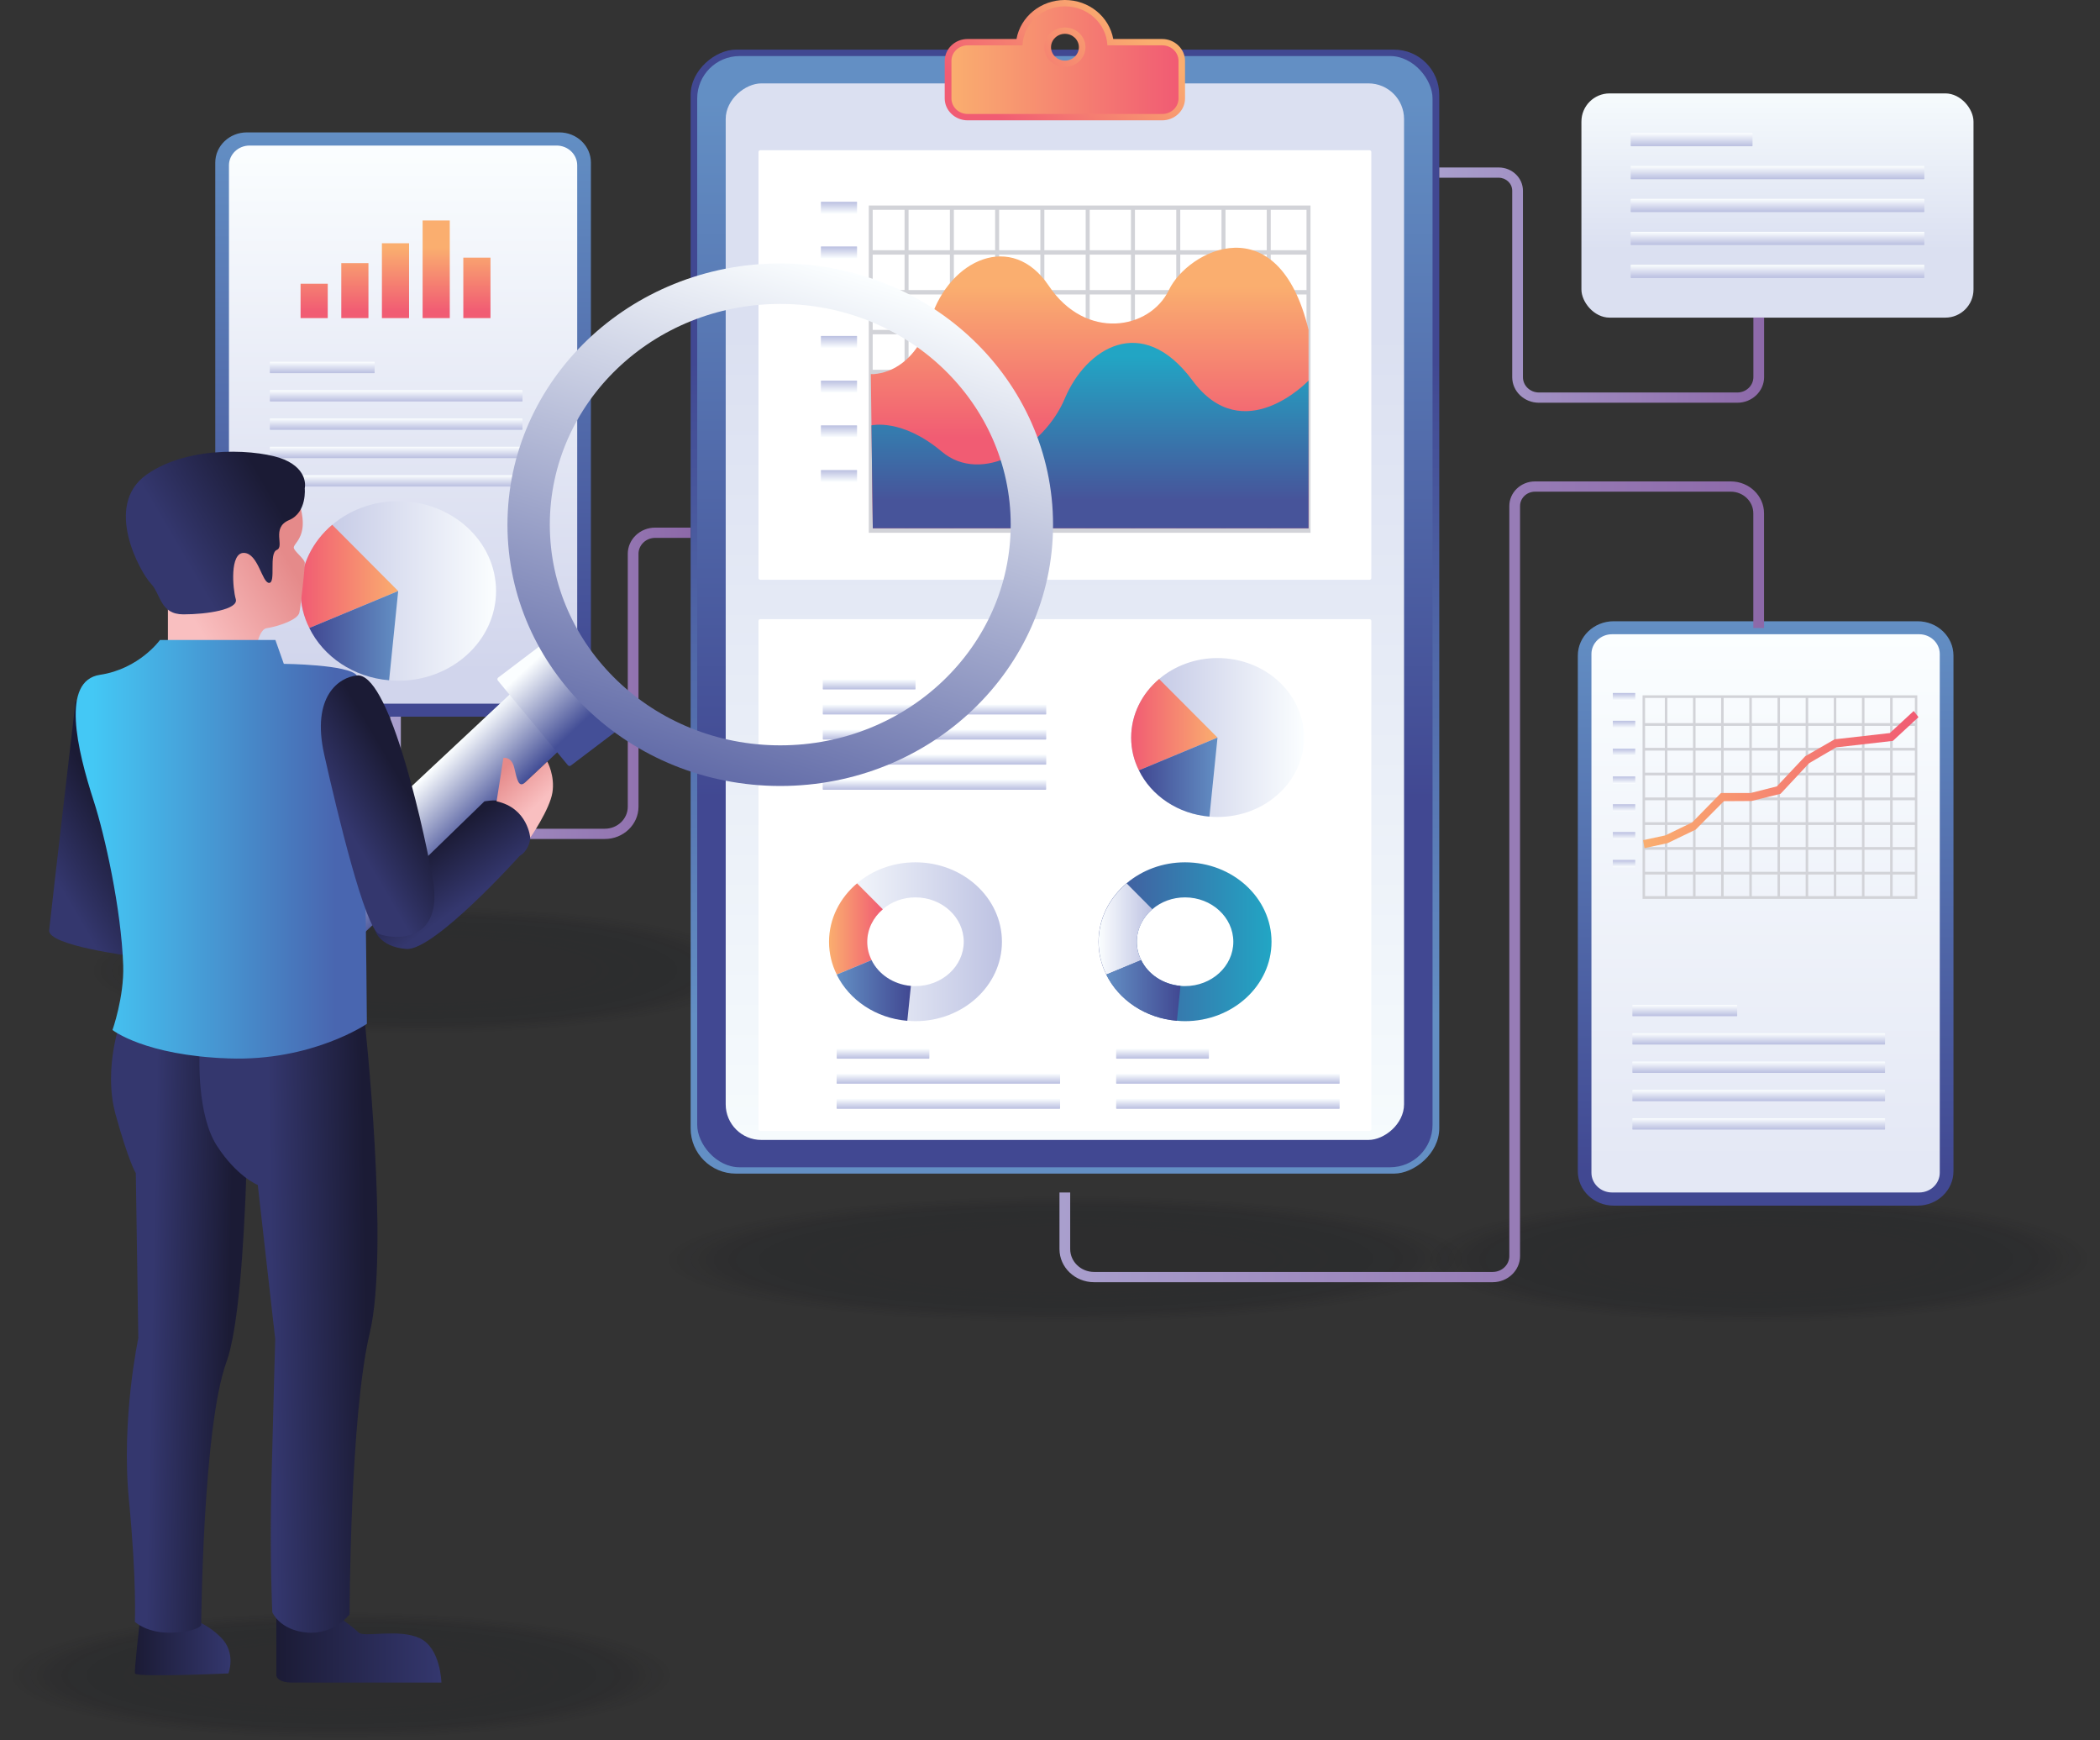 <?xml version="1.0" encoding="UTF-8"?>
<svg xmlns="http://www.w3.org/2000/svg" xmlns:xlink="http://www.w3.org/1999/xlink" id="Layer_2" viewBox="0 0 268.28 222.29">
  <rect x="0" y="0" width="268.28" height="222.29" fill="#333333" stroke="none"/>
  <defs>
    <style>.cls-1{opacity:.04;}.cls-1,.cls-2,.cls-3,.cls-4,.cls-5,.cls-6,.cls-7,.cls-8,.cls-9,.cls-10,.cls-11,.cls-12,.cls-13,.cls-14,.cls-15,.cls-16,.cls-17,.cls-18,.cls-19,.cls-20,.cls-21,.cls-22,.cls-23,.cls-24,.cls-25,.cls-26,.cls-27,.cls-28{fill:#0b0d14;}.cls-2{opacity:.07;}.cls-3{opacity:.11;}.cls-29{fill:url(#linear-gradient);}.cls-30{fill:#fff;}.cls-31{fill:#d2d3d8;}.cls-5{opacity:.15;}.cls-6{opacity:.22;}.cls-7{opacity:.19;}.cls-32{fill:url(#linear-gradient-8);}.cls-33{fill:url(#linear-gradient-9);}.cls-34{fill:url(#linear-gradient-3);}.cls-35{fill:url(#linear-gradient-4);}.cls-36{fill:url(#linear-gradient-2);}.cls-37{fill:url(#linear-gradient-6);}.cls-38{fill:url(#linear-gradient-7);}.cls-39{fill:url(#linear-gradient-5);}.cls-40{opacity:.15;}.cls-8{opacity:0;}.cls-41{fill:url(#linear-gradient-59);}.cls-42{fill:url(#linear-gradient-57);}.cls-43{fill:url(#linear-gradient-58);}.cls-44{fill:url(#linear-gradient-55);}.cls-45{fill:url(#linear-gradient-56);}.cls-46{fill:url(#linear-gradient-53);}.cls-47{fill:url(#linear-gradient-54);}.cls-48{fill:url(#linear-gradient-51);}.cls-49{fill:url(#linear-gradient-52);}.cls-50{fill:url(#linear-gradient-50);}.cls-51{fill:url(#linear-gradient-77);}.cls-52{fill:url(#linear-gradient-78);}.cls-53{fill:url(#linear-gradient-79);}.cls-54{fill:url(#linear-gradient-74);}.cls-55{fill:url(#linear-gradient-75);}.cls-56{fill:url(#linear-gradient-76);}.cls-57{fill:url(#linear-gradient-70);}.cls-58{fill:url(#linear-gradient-71);}.cls-59{fill:url(#linear-gradient-72);}.cls-60{fill:url(#linear-gradient-73);}.cls-61{fill:url(#linear-gradient-68);}.cls-62{fill:url(#linear-gradient-67);}.cls-63{fill:url(#linear-gradient-69);}.cls-64{fill:url(#linear-gradient-64);}.cls-65{fill:url(#linear-gradient-63);}.cls-66{fill:url(#linear-gradient-66);}.cls-67{fill:url(#linear-gradient-65);}.cls-68{fill:url(#linear-gradient-60);}.cls-69{fill:url(#linear-gradient-62);}.cls-70{fill:url(#linear-gradient-61);}.cls-71{fill:url(#linear-gradient-81);}.cls-72{fill:url(#linear-gradient-80);}.cls-73{fill:url(#linear-gradient-87);}.cls-74{fill:url(#linear-gradient-86);}.cls-75{fill:url(#linear-gradient-85);}.cls-76{fill:url(#linear-gradient-84);}.cls-77{fill:url(#linear-gradient-83);}.cls-78{fill:url(#linear-gradient-82);}.cls-79{fill:url(#linear-gradient-41);}.cls-80{fill:url(#linear-gradient-40);}.cls-81{fill:url(#linear-gradient-43);}.cls-82{fill:url(#linear-gradient-42);}.cls-83{fill:url(#linear-gradient-45);}.cls-84{fill:url(#linear-gradient-46);}.cls-85{fill:url(#linear-gradient-44);}.cls-86{fill:url(#linear-gradient-49);}.cls-87{fill:url(#linear-gradient-47);}.cls-88{fill:url(#linear-gradient-48);}.cls-89{fill:url(#linear-gradient-14);}.cls-90{fill:url(#linear-gradient-18);}.cls-91{fill:url(#linear-gradient-22);}.cls-92{fill:url(#linear-gradient-20);}.cls-93{fill:url(#linear-gradient-21);}.cls-94{fill:url(#linear-gradient-23);}.cls-95{fill:url(#linear-gradient-15);}.cls-96{fill:url(#linear-gradient-19);}.cls-97{fill:url(#linear-gradient-16);}.cls-98{fill:url(#linear-gradient-17);}.cls-99{fill:url(#linear-gradient-13);}.cls-100{fill:url(#linear-gradient-12);}.cls-101{fill:url(#linear-gradient-10);}.cls-102{fill:url(#linear-gradient-11);}.cls-103{fill:url(#linear-gradient-27);}.cls-104{fill:url(#linear-gradient-24);}.cls-105{fill:url(#linear-gradient-26);}.cls-106{fill:url(#linear-gradient-38);}.cls-107{fill:url(#linear-gradient-35);}.cls-108{fill:url(#linear-gradient-37);}.cls-109{fill:url(#linear-gradient-34);}.cls-110{fill:url(#linear-gradient-39);}.cls-111{fill:url(#linear-gradient-36);}.cls-112{fill:url(#linear-gradient-25);}.cls-113{fill:url(#linear-gradient-28);}.cls-114{fill:url(#linear-gradient-29);}.cls-115{fill:url(#linear-gradient-33);}.cls-116{fill:url(#linear-gradient-30);}.cls-117{fill:url(#linear-gradient-32);}.cls-118{fill:url(#linear-gradient-31);}.cls-9{opacity:.59;}.cls-10{opacity:.52;}.cls-11{opacity:.56;}.cls-12{opacity:.48;}.cls-13{opacity:.89;}.cls-14{opacity:.93;}.cls-15{opacity:.85;}.cls-16{opacity:.74;}.cls-17{opacity:.78;}.cls-18{opacity:.81;}.cls-19{opacity:.7;}.cls-20{opacity:.33;}.cls-21{opacity:.3;}.cls-22{opacity:.26;}.cls-23{opacity:.44;}.cls-24{opacity:.41;}.cls-25{opacity:.37;}.cls-26{opacity:.63;}.cls-27{opacity:.67;}.cls-28{opacity:.96;}</style>
    <linearGradient id="linear-gradient" x1="136.04" y1="130.04" x2="136.04" y2="46.2" gradientTransform="translate(57.92 214.17) rotate(-90)" gradientUnits="userSpaceOnUse">
      <stop offset="0" stop-color="#638fc4"></stop>
      <stop offset="1" stop-color="#414892"></stop>
    </linearGradient>
    <linearGradient id="linear-gradient-2" x1="136.04" y1="12.93" x2="136.04" y2="102.09" gradientTransform="matrix(1,0,0,1,0,0)" xlink:href="#linear-gradient"></linearGradient>
    <linearGradient id="linear-gradient-3" x1="136.04" y1="145.6" x2="136.04" y2="5.8" gradientTransform="translate(57.92 214.17) rotate(-90)" gradientUnits="userSpaceOnUse">
      <stop offset="0" stop-color="#f6fbfd"></stop>
      <stop offset=".74" stop-color="#dbe0f1"></stop>
    </linearGradient>
    <linearGradient id="linear-gradient-4" x1="107.17" y1="27.29" x2="107.17" y2="25.83" gradientUnits="userSpaceOnUse">
      <stop offset="0" stop-color="#fbfeff"></stop>
      <stop offset="1" stop-color="#bdc2e2"></stop>
    </linearGradient>
    <linearGradient id="linear-gradient-5" y1="33" y2="31.54" xlink:href="#linear-gradient-4"></linearGradient>
    <linearGradient id="linear-gradient-6" y1="38.71" y2="37.25" xlink:href="#linear-gradient-4"></linearGradient>
    <linearGradient id="linear-gradient-7" y1="44.43" y2="42.96" xlink:href="#linear-gradient-4"></linearGradient>
    <linearGradient id="linear-gradient-8" y1="50.14" y2="48.67" xlink:href="#linear-gradient-4"></linearGradient>
    <linearGradient id="linear-gradient-9" y1="55.85" y2="54.39" xlink:href="#linear-gradient-4"></linearGradient>
    <linearGradient id="linear-gradient-10" y1="61.56" y2="60.1" xlink:href="#linear-gradient-4"></linearGradient>
    <linearGradient id="linear-gradient-11" x1="139.21" y1="36.61" x2="139.21" y2="56.13" gradientUnits="userSpaceOnUse">
      <stop offset="0" stop-color="#faae6f"></stop>
      <stop offset=".99" stop-color="#f15c73"></stop>
    </linearGradient>
    <linearGradient id="linear-gradient-12" x1="139.25" y1="63.89" x2="139.25" y2="45.35" gradientUnits="userSpaceOnUse">
      <stop offset="0" stop-color="#47549a"></stop>
      <stop offset=".99" stop-color="#22a5c4"></stop>
    </linearGradient>
    <linearGradient id="linear-gradient-13" x1="855.08" y1="94.2" x2="877.16" y2="94.2" gradientTransform="translate(1021.67) rotate(-180) scale(1 -1)" xlink:href="#linear-gradient-4"></linearGradient>
    <linearGradient id="linear-gradient-14" x1="866.13" y1="92.56" x2="877.16" y2="92.56" gradientTransform="translate(1021.67) rotate(-180) scale(1 -1)" xlink:href="#linear-gradient-11"></linearGradient>
    <linearGradient id="linear-gradient-15" x1="866.13" y1="99.25" x2="876.17" y2="99.25" gradientTransform="translate(1021.67) rotate(-180) scale(1 -1)" xlink:href="#linear-gradient"></linearGradient>
    <linearGradient id="linear-gradient-16" x1="111.03" y1="86.78" x2="111.03" y2="87.99" xlink:href="#linear-gradient-4"></linearGradient>
    <linearGradient id="linear-gradient-17" x1="119.38" y1="89.98" x2="119.38" y2="91.19" xlink:href="#linear-gradient-4"></linearGradient>
    <linearGradient id="linear-gradient-18" x1="119.38" y1="93.18" x2="119.38" y2="94.39" xlink:href="#linear-gradient-4"></linearGradient>
    <linearGradient id="linear-gradient-19" x1="119.38" y1="96.38" x2="119.38" y2="97.59" xlink:href="#linear-gradient-4"></linearGradient>
    <linearGradient id="linear-gradient-20" x1="119.38" y1="99.58" x2="119.38" y2="100.79" xlink:href="#linear-gradient-4"></linearGradient>
    <linearGradient id="linear-gradient-21" x1="112.81" y1="133.94" x2="112.81" y2="135.15" xlink:href="#linear-gradient-4"></linearGradient>
    <linearGradient id="linear-gradient-22" x1="121.16" y1="137.14" x2="121.16" y2="138.35" xlink:href="#linear-gradient-4"></linearGradient>
    <linearGradient id="linear-gradient-23" x1="121.16" y1="140.34" x2="121.16" y2="141.55" xlink:href="#linear-gradient-4"></linearGradient>
    <linearGradient id="linear-gradient-24" x1="148.52" y1="133.94" x2="148.52" y2="135.15" xlink:href="#linear-gradient-4"></linearGradient>
    <linearGradient id="linear-gradient-25" x1="156.87" y1="137.14" x2="156.87" y2="138.35" xlink:href="#linear-gradient-4"></linearGradient>
    <linearGradient id="linear-gradient-26" x1="156.87" y1="140.34" x2="156.87" y2="141.55" xlink:href="#linear-gradient-4"></linearGradient>
    <linearGradient id="linear-gradient-27" x1="105.91" y1="120.29" x2="128" y2="120.29" xlink:href="#linear-gradient-4"></linearGradient>
    <linearGradient id="linear-gradient-28" x1="105.91" y1="118.65" x2="112.78" y2="118.65" xlink:href="#linear-gradient-11"></linearGradient>
    <linearGradient id="linear-gradient-29" x1="106.9" y1="126.51" x2="116.37" y2="126.51" gradientTransform="matrix(1,0,0,1,0,0)" xlink:href="#linear-gradient"></linearGradient>
    <linearGradient id="linear-gradient-30" x1="140.35" y1="120.29" x2="162.44" y2="120.29" xlink:href="#linear-gradient-12"></linearGradient>
    <linearGradient id="linear-gradient-31" x1="140.35" y1="118.65" x2="147.22" y2="118.65" xlink:href="#linear-gradient-4"></linearGradient>
    <linearGradient id="linear-gradient-32" x1="141.34" y1="126.51" x2="150.81" y2="126.51" gradientTransform="matrix(1,0,0,1,0,0)" xlink:href="#linear-gradient"></linearGradient>
    <linearGradient id="linear-gradient-33" x1="143.08" y1="2" x2="129.94" y2="17.27" xlink:href="#linear-gradient-11"></linearGradient>
    <linearGradient id="linear-gradient-34" x1="121.54" y1="7.69" x2="150.54" y2="7.69" xlink:href="#linear-gradient-11"></linearGradient>
    <linearGradient id="linear-gradient-35" x1="90.2" y1="-51.57" x2="90.2" y2="12.08" gradientTransform="translate(-48.32 73.98) scale(1.11)" xlink:href="#linear-gradient"></linearGradient>
    <linearGradient id="linear-gradient-36" x1="90.2" y1="-50.06" x2="90.2" y2="10.74" gradientTransform="translate(-48.32 73.98) scale(1.11)" gradientUnits="userSpaceOnUse">
      <stop offset="0" stop-color="#fbfeff"></stop>
      <stop offset="1" stop-color="#d1d5ec"></stop>
    </linearGradient>
    <linearGradient id="linear-gradient-37" x1="79.93" y1="-38.13" x2="79.93" y2="-30.77" gradientTransform="translate(-48.32 73.98) scale(1.11)" xlink:href="#linear-gradient-11"></linearGradient>
    <linearGradient id="linear-gradient-38" x1="84.63" y1="-38.13" x2="84.63" y2="-30.77" gradientTransform="translate(-48.32 73.98) scale(1.11)" xlink:href="#linear-gradient-11"></linearGradient>
    <linearGradient id="linear-gradient-39" x1="89.32" y1="-38.13" x2="89.32" y2="-30.77" gradientTransform="translate(-48.32 73.98) scale(1.11)" xlink:href="#linear-gradient-11"></linearGradient>
    <linearGradient id="linear-gradient-40" x1="94.02" y1="-38.13" x2="94.02" y2="-30.77" gradientTransform="translate(-48.32 73.98) scale(1.11)" xlink:href="#linear-gradient-11"></linearGradient>
    <linearGradient id="linear-gradient-41" x1="98.72" y1="-38.13" x2="98.72" y2="-30.77" gradientTransform="translate(-48.32 73.98) scale(1.11)" xlink:href="#linear-gradient-11"></linearGradient>
    <linearGradient id="linear-gradient-42" x1="958.3" y1="75.48" x2="983.27" y2="75.48" gradientTransform="translate(1021.67) rotate(-180) scale(1 -1)" xlink:href="#linear-gradient-4"></linearGradient>
    <linearGradient id="linear-gradient-43" x1="970.8" y1="73.62" x2="983.27" y2="73.62" gradientTransform="translate(1021.67) rotate(-180) scale(1 -1)" xlink:href="#linear-gradient-11"></linearGradient>
    <linearGradient id="linear-gradient-44" x1="970.8" y1="81.19" x2="982.15" y2="81.19" gradientTransform="translate(1021.67) rotate(-180) scale(1 -1)" xlink:href="#linear-gradient"></linearGradient>
    <linearGradient id="linear-gradient-45" x1="41.17" y1="46.21" x2="41.17" y2="47.58" xlink:href="#linear-gradient-4"></linearGradient>
    <linearGradient id="linear-gradient-46" x1="50.61" y1="49.83" x2="50.61" y2="51.2" xlink:href="#linear-gradient-4"></linearGradient>
    <linearGradient id="linear-gradient-47" x1="50.61" y1="53.45" x2="50.61" y2="54.82" xlink:href="#linear-gradient-4"></linearGradient>
    <linearGradient id="linear-gradient-48" x1="50.61" y1="57.07" x2="50.61" y2="58.44" xlink:href="#linear-gradient-4"></linearGradient>
    <linearGradient id="linear-gradient-49" x1="50.61" y1="60.69" x2="50.61" y2="62.06" xlink:href="#linear-gradient-4"></linearGradient>
    <linearGradient id="linear-gradient-50" x1="247.5" y1="4.86" x2="247.5" y2="68.5" gradientTransform="translate(-48.32 73.98) scale(1.11)" xlink:href="#linear-gradient"></linearGradient>
    <linearGradient id="linear-gradient-51" x1="247.5" y1="6.37" x2="247.5" y2="67.16" gradientTransform="translate(-48.32 73.98) scale(1.11)" gradientUnits="userSpaceOnUse">
      <stop offset="0" stop-color="#fbfeff"></stop>
      <stop offset="1" stop-color="#e4e8f5"></stop>
    </linearGradient>
    <linearGradient id="linear-gradient-52" x1="215.24" y1="128.35" x2="215.24" y2="129.72" xlink:href="#linear-gradient-4"></linearGradient>
    <linearGradient id="linear-gradient-53" x1="224.68" y1="131.97" x2="224.68" y2="133.34" xlink:href="#linear-gradient-4"></linearGradient>
    <linearGradient id="linear-gradient-54" x1="224.68" y1="135.59" x2="224.68" y2="136.96" xlink:href="#linear-gradient-4"></linearGradient>
    <linearGradient id="linear-gradient-55" x1="224.68" y1="139.21" x2="224.68" y2="140.58" xlink:href="#linear-gradient-4"></linearGradient>
    <linearGradient id="linear-gradient-56" x1="224.68" y1="142.83" x2="224.68" y2="144.2" xlink:href="#linear-gradient-4"></linearGradient>
    <linearGradient id="linear-gradient-57" x1="207.47" y1="89.46" x2="207.47" y2="88.55" xlink:href="#linear-gradient-4"></linearGradient>
    <linearGradient id="linear-gradient-58" x1="207.47" y1="93.01" x2="207.47" y2="92.1" xlink:href="#linear-gradient-4"></linearGradient>
    <linearGradient id="linear-gradient-59" x1="207.47" y1="96.56" x2="207.47" y2="95.65" xlink:href="#linear-gradient-4"></linearGradient>
    <linearGradient id="linear-gradient-60" x1="207.47" y1="100.11" x2="207.47" y2="99.2" xlink:href="#linear-gradient-4"></linearGradient>
    <linearGradient id="linear-gradient-61" x1="207.47" y1="103.67" x2="207.47" y2="102.76" xlink:href="#linear-gradient-4"></linearGradient>
    <linearGradient id="linear-gradient-62" x1="207.47" y1="107.22" x2="207.47" y2="106.31" xlink:href="#linear-gradient-4"></linearGradient>
    <linearGradient id="linear-gradient-63" x1="207.47" y1="110.77" x2="207.47" y2="109.86" xlink:href="#linear-gradient-4"></linearGradient>
    <linearGradient id="linear-gradient-64" x1="209.91" y1="99.57" x2="245.09" y2="99.57" xlink:href="#linear-gradient-11"></linearGradient>
    <linearGradient id="linear-gradient-65" x1="49.84" y1="87.28" x2="88.22" y2="87.28" gradientUnits="userSpaceOnUse">
      <stop offset="0" stop-color="#a99fcd"></stop>
      <stop offset="1" stop-color="#8d69a9"></stop>
    </linearGradient>
    <linearGradient id="linear-gradient-66" x1="135.36" y1="112.63" x2="225.37" y2="112.63" xlink:href="#linear-gradient-65"></linearGradient>
    <linearGradient id="linear-gradient-67" x1="227.08" y1="11.93" x2="227.08" y2="38.95" gradientTransform="matrix(1,0,0,1,0,0)" xlink:href="#linear-gradient-3"></linearGradient>
    <linearGradient id="linear-gradient-68" x1="216.1" y1="16.99" x2="216.1" y2="18.58" xlink:href="#linear-gradient-4"></linearGradient>
    <linearGradient id="linear-gradient-69" x1="227.08" y1="21.2" x2="227.08" y2="22.79" xlink:href="#linear-gradient-4"></linearGradient>
    <linearGradient id="linear-gradient-70" x1="227.08" y1="25.4" x2="227.08" y2="26.99" xlink:href="#linear-gradient-4"></linearGradient>
    <linearGradient id="linear-gradient-71" x1="227.08" y1="29.61" x2="227.08" y2="31.2" xlink:href="#linear-gradient-4"></linearGradient>
    <linearGradient id="linear-gradient-72" x1="227.08" y1="33.82" x2="227.08" y2="35.41" xlink:href="#linear-gradient-4"></linearGradient>
    <linearGradient id="linear-gradient-73" x1="183.86" y1="36.41" x2="225.37" y2="36.41" xlink:href="#linear-gradient-65"></linearGradient>
    <linearGradient id="linear-gradient-74" x1="-95.03" y1="210.81" x2="-73.94" y2="210.81" gradientTransform="translate(130.34)" gradientUnits="userSpaceOnUse">
      <stop offset="0" stop-color="#1b1b35"></stop>
      <stop offset="1" stop-color="#34376e"></stop>
    </linearGradient>
    <linearGradient id="linear-gradient-75" x1="-113.1" y1="210.35" x2="-100.88" y2="210.35" xlink:href="#linear-gradient-74"></linearGradient>
    <linearGradient id="linear-gradient-76" x1="933.77" y1="169.35" x2="943.7" y2="169.16" gradientTransform="translate(963.08) rotate(-180) scale(1 -1)" xlink:href="#linear-gradient-74"></linearGradient>
    <linearGradient id="linear-gradient-77" x1="916.24" y1="169.38" x2="928.33" y2="169.57" gradientTransform="translate(963.08) rotate(-180) scale(1 -1)" xlink:href="#linear-gradient-74"></linearGradient>
    <linearGradient id="linear-gradient-78" x1="14.7" y1="104.96" x2="5.82" y2="110.17" gradientTransform="matrix(1,0,0,1,0,0)" xlink:href="#linear-gradient-74"></linearGradient>
    <linearGradient id="linear-gradient-79" x1="48.93" y1="104.41" x2="55.69" y2="111.18" gradientUnits="userSpaceOnUse">
      <stop offset="0" stop-color="#fbfeff"></stop>
      <stop offset="1" stop-color="#444f97"></stop>
    </linearGradient>
    <linearGradient id="linear-gradient-80" x1="67.04" y1="85.54" x2="73.83" y2="92.82" xlink:href="#linear-gradient-79"></linearGradient>
    <linearGradient id="linear-gradient-81" x1="109.58" y1="35" x2="85.85" y2="111.75" xlink:href="#linear-gradient-79"></linearGradient>
    <linearGradient id="linear-gradient-82" x1="37.07" y1="71.91" x2="24.57" y2="79.23" gradientUnits="userSpaceOnUse">
      <stop offset="0" stop-color="#e58a8a"></stop>
      <stop offset=".99" stop-color="#f9bfc0"></stop>
    </linearGradient>
    <linearGradient id="linear-gradient-83" x1="34.53" y1="62.91" x2="22.67" y2="69.86" gradientTransform="matrix(1,0,0,1,0,0)" xlink:href="#linear-gradient-74"></linearGradient>
    <linearGradient id="linear-gradient-84" x1="42.82" y1="108.48" x2="11.82" y2="108.48" gradientUnits="userSpaceOnUse">
      <stop offset="0" stop-color="#4966b0"></stop>
      <stop offset="1" stop-color="#44c8f5"></stop>
    </linearGradient>
    <linearGradient id="linear-gradient-85" x1="55.06" y1="108.12" x2="59.92" y2="114.96" gradientTransform="matrix(1,0,0,1,0,0)" xlink:href="#linear-gradient-74"></linearGradient>
    <linearGradient id="linear-gradient-86" x1="52" y1="100.94" x2="44.24" y2="105.49" gradientTransform="matrix(1,0,0,1,0,0)" xlink:href="#linear-gradient-74"></linearGradient>
    <linearGradient id="linear-gradient-87" x1="64.75" y1="97.78" x2="69.11" y2="102.44" xlink:href="#linear-gradient-82"></linearGradient>
  </defs>
  <g id="Layer_1-2">
    <g class="cls-40">
      <ellipse class="cls-8" cx="53.99" cy="123.91" rx="43.59" ry="8.31" transform="translate(-.13 .06) rotate(-.06)"></ellipse>
      <ellipse class="cls-1" cx="53.99" cy="123.91" rx="42.8" ry="8.16" transform="translate(-.13 .06) rotate(-.06)"></ellipse>
      <ellipse class="cls-2" cx="53.99" cy="123.91" rx="42.01" ry="8.01" transform="translate(-.13 .06) rotate(-.06)"></ellipse>
      <ellipse class="cls-3" cx="53.99" cy="123.91" rx="41.22" ry="7.86" transform="translate(-.13 .06) rotate(-.06)"></ellipse>
      <ellipse class="cls-5" cx="53.99" cy="123.91" rx="40.43" ry="7.71" transform="translate(-.13 .06) rotate(-.06)"></ellipse>
      <ellipse class="cls-7" cx="53.99" cy="123.91" rx="39.64" ry="7.56" transform="translate(-.13 .06) rotate(-.06)"></ellipse>
      <ellipse class="cls-6" cx="53.99" cy="123.91" rx="38.85" ry="7.41" transform="translate(-.13 .06) rotate(-.06)"></ellipse>
      <ellipse class="cls-22" cx="53.99" cy="123.91" rx="38.06" ry="7.26" transform="translate(-.13 .06) rotate(-.06)"></ellipse>
      <ellipse class="cls-21" cx="53.99" cy="123.91" rx="37.27" ry="7.11" transform="translate(-.13 .06) rotate(-.06)"></ellipse>
      <ellipse class="cls-20" cx="53.99" cy="123.91" rx="36.48" ry="6.96" transform="translate(-.13 .06) rotate(-.06)"></ellipse>
      <ellipse class="cls-25" cx="53.99" cy="123.91" rx="35.69" ry="6.81" transform="translate(-.13 .06) rotate(-.06)"></ellipse>
      <ellipse class="cls-24" cx="53.99" cy="123.91" rx="34.9" ry="6.66" transform="translate(-.13 .06) rotate(-.06)"></ellipse>
      <ellipse class="cls-23" cx="53.99" cy="123.91" rx="34.11" ry="6.51" transform="translate(-.13 .06) rotate(-.06)"></ellipse>
      <ellipse class="cls-12" cx="53.99" cy="123.91" rx="33.32" ry="6.35" transform="translate(-.13 .06) rotate(-.06)"></ellipse>
      <ellipse class="cls-10" cx="53.99" cy="123.91" rx="32.53" ry="6.2" transform="translate(-.13 .06) rotate(-.06)"></ellipse>
      <ellipse class="cls-11" cx="53.99" cy="123.91" rx="31.74" ry="6.05" transform="translate(-.13 .06) rotate(-.06)"></ellipse>
      <ellipse class="cls-9" cx="53.99" cy="123.91" rx="30.95" ry="5.9" transform="translate(-.13 .06) rotate(-.06)"></ellipse>
      <ellipse class="cls-26" cx="53.99" cy="123.91" rx="30.16" ry="5.75" transform="translate(-.13 .06) rotate(-.06)"></ellipse>
      <ellipse class="cls-27" cx="53.99" cy="123.91" rx="29.37" ry="5.6" transform="translate(-.13 .06) rotate(-.06)"></ellipse>
      <ellipse class="cls-19" cx="53.99" cy="123.91" rx="28.58" ry="5.45" transform="translate(-.13 .06) rotate(-.06)"></ellipse>
      <ellipse class="cls-16" cx="53.99" cy="123.91" rx="27.79" ry="5.3" transform="translate(-.13 .06) rotate(-.06)"></ellipse>
      <ellipse class="cls-17" cx="53.99" cy="123.91" rx="27" ry="5.15" transform="translate(-.13 .06) rotate(-.06)"></ellipse>
      <ellipse class="cls-18" cx="53.99" cy="123.91" rx="26.21" ry="5" transform="translate(-.13 .06) rotate(-.06)"></ellipse>
      <ellipse class="cls-15" cx="53.99" cy="123.91" rx="25.41" ry="4.85" transform="translate(-.13 .06) rotate(-.06)"></ellipse>
      <ellipse class="cls-13" cx="53.99" cy="123.91" rx="24.62" ry="4.7" transform="translate(-.13 .06) rotate(-.06)"></ellipse>
      <ellipse class="cls-14" cx="53.99" cy="123.91" rx="23.83" ry="4.55" transform="translate(-.13 .06) rotate(-.06)"></ellipse>
      <ellipse class="cls-28" cx="53.99" cy="123.91" rx="23.04" ry="4.4" transform="translate(-.13 .06) rotate(-.06)"></ellipse>
      <ellipse class="cls-4" cx="53.99" cy="123.91" rx="22.25" ry="4.24" transform="translate(-.13 .06) rotate(-.06)"></ellipse>
    </g>
    <g class="cls-40">
      <ellipse class="cls-8" cx="224.68" cy="160.83" rx="43.59" ry="8.31" transform="translate(-.17 .24) rotate(-.06)"></ellipse>
      <ellipse class="cls-1" cx="224.68" cy="160.83" rx="42.8" ry="8.16" transform="translate(-.17 .24) rotate(-.06)"></ellipse>
      <ellipse class="cls-2" cx="224.68" cy="160.83" rx="42.01" ry="8.01" transform="translate(-.17 .24) rotate(-.06)"></ellipse>
      <ellipse class="cls-3" cx="224.68" cy="160.83" rx="41.22" ry="7.86" transform="translate(-.17 .24) rotate(-.06)"></ellipse>
      <ellipse class="cls-5" cx="224.68" cy="160.83" rx="40.43" ry="7.71" transform="translate(-.17 .24) rotate(-.06)"></ellipse>
      <ellipse class="cls-7" cx="224.68" cy="160.83" rx="39.64" ry="7.56" transform="translate(-.17 .24) rotate(-.06)"></ellipse>
      <ellipse class="cls-6" cx="224.68" cy="160.83" rx="38.85" ry="7.41" transform="translate(-.17 .24) rotate(-.06)"></ellipse>
      <ellipse class="cls-22" cx="224.68" cy="160.83" rx="38.06" ry="7.26" transform="translate(-.17 .24) rotate(-.06)"></ellipse>
      <ellipse class="cls-21" cx="224.68" cy="160.83" rx="37.27" ry="7.11" transform="translate(-.17 .24) rotate(-.06)"></ellipse>
      <ellipse class="cls-20" cx="224.68" cy="160.83" rx="36.48" ry="6.96" transform="translate(-.17 .24) rotate(-.06)"></ellipse>
      <ellipse class="cls-25" cx="224.68" cy="160.83" rx="35.69" ry="6.81" transform="translate(-.17 .24) rotate(-.06)"></ellipse>
      <ellipse class="cls-24" cx="224.68" cy="160.83" rx="34.9" ry="6.66" transform="translate(-.17 .24) rotate(-.06)"></ellipse>
      <ellipse class="cls-23" cx="224.68" cy="160.83" rx="34.11" ry="6.51" transform="translate(-.17 .24) rotate(-.06)"></ellipse>
      <ellipse class="cls-12" cx="224.68" cy="160.83" rx="33.32" ry="6.35" transform="translate(-.17 .24) rotate(-.06)"></ellipse>
      <ellipse class="cls-10" cx="224.68" cy="160.83" rx="32.53" ry="6.2" transform="translate(-.17 .24) rotate(-.06)"></ellipse>
      <ellipse class="cls-11" cx="224.68" cy="160.83" rx="31.74" ry="6.05" transform="translate(-.17 .24) rotate(-.06)"></ellipse>
      <ellipse class="cls-9" cx="224.68" cy="160.83" rx="30.95" ry="5.9" transform="translate(-.17 .24) rotate(-.06)"></ellipse>
      <ellipse class="cls-26" cx="224.68" cy="160.83" rx="30.16" ry="5.75" transform="translate(-.17 .24) rotate(-.06)"></ellipse>
      <ellipse class="cls-27" cx="224.68" cy="160.83" rx="29.37" ry="5.6" transform="translate(-.17 .24) rotate(-.06)"></ellipse>
      <ellipse class="cls-19" cx="224.68" cy="160.83" rx="28.58" ry="5.45" transform="translate(-.17 .24) rotate(-.06)"></ellipse>
      <ellipse class="cls-16" cx="224.68" cy="160.83" rx="27.79" ry="5.3" transform="translate(-.17 .24) rotate(-.06)"></ellipse>
      <ellipse class="cls-17" cx="224.68" cy="160.83" rx="27" ry="5.15" transform="translate(-.17 .24) rotate(-.06)"></ellipse>
      <ellipse class="cls-18" cx="224.68" cy="160.83" rx="26.21" ry="5" transform="translate(-.17 .24) rotate(-.06)"></ellipse>
      <ellipse class="cls-15" cx="224.68" cy="160.83" rx="25.41" ry="4.85" transform="translate(-.17 .24) rotate(-.06)"></ellipse>
      <ellipse class="cls-13" cx="224.68" cy="160.83" rx="24.62" ry="4.7" transform="translate(-.17 .24) rotate(-.06)"></ellipse>
      <ellipse class="cls-14" cx="224.68" cy="160.83" rx="23.83" ry="4.55" transform="translate(-.17 .24) rotate(-.06)"></ellipse>
      <ellipse class="cls-28" cx="224.68" cy="160.83" rx="23.04" ry="4.4" transform="translate(-.17 .24) rotate(-.06)"></ellipse>
      <ellipse class="cls-4" cx="224.68" cy="160.83" rx="22.25" ry="4.24" transform="translate(-.17 .24) rotate(-.06)"></ellipse>
    </g>
    <g class="cls-40">
      <ellipse class="cls-8" cx="43.6" cy="213.98" rx="43.59" ry="8.31" transform="translate(-.23 .05) rotate(-.06)"></ellipse>
      <ellipse class="cls-1" cx="43.6" cy="213.98" rx="42.8" ry="8.16" transform="translate(-.23 .05) rotate(-.06)"></ellipse>
      <ellipse class="cls-2" cx="43.6" cy="213.98" rx="42.01" ry="8.01" transform="translate(-.23 .05) rotate(-.06)"></ellipse>
      <ellipse class="cls-3" cx="43.6" cy="213.98" rx="41.22" ry="7.86" transform="translate(-.23 .05) rotate(-.06)"></ellipse>
      <ellipse class="cls-5" cx="43.6" cy="213.98" rx="40.43" ry="7.71" transform="translate(-.23 .05) rotate(-.06)"></ellipse>
      <ellipse class="cls-7" cx="43.6" cy="213.98" rx="39.64" ry="7.56" transform="translate(-.23 .05) rotate(-.06)"></ellipse>
      <ellipse class="cls-6" cx="43.6" cy="213.98" rx="38.85" ry="7.41" transform="translate(-.23 .05) rotate(-.06)"></ellipse>
      <ellipse class="cls-22" cx="43.6" cy="213.98" rx="38.06" ry="7.26" transform="translate(-.23 .05) rotate(-.06)"></ellipse>
      <ellipse class="cls-21" cx="43.6" cy="213.98" rx="37.27" ry="7.11" transform="translate(-.23 .05) rotate(-.06)"></ellipse>
      <ellipse class="cls-20" cx="43.6" cy="213.98" rx="36.48" ry="6.96" transform="translate(-.23 .05) rotate(-.06)"></ellipse>
      <ellipse class="cls-25" cx="43.6" cy="213.98" rx="35.69" ry="6.81" transform="translate(-.23 .05) rotate(-.06)"></ellipse>
      <ellipse class="cls-24" cx="43.6" cy="213.98" rx="34.9" ry="6.66" transform="translate(-.23 .05) rotate(-.06)"></ellipse>
      <ellipse class="cls-23" cx="43.6" cy="213.98" rx="34.11" ry="6.51" transform="translate(-.23 .05) rotate(-.06)"></ellipse>
      <ellipse class="cls-12" cx="43.6" cy="213.98" rx="33.32" ry="6.35" transform="translate(-.23 .05) rotate(-.06)"></ellipse>
      <ellipse class="cls-10" cx="43.6" cy="213.98" rx="32.53" ry="6.2" transform="translate(-.23 .05) rotate(-.06)"></ellipse>
      <ellipse class="cls-11" cx="43.6" cy="213.98" rx="31.74" ry="6.05" transform="translate(-.23 .05) rotate(-.06)"></ellipse>
      <ellipse class="cls-9" cx="43.6" cy="213.98" rx="30.95" ry="5.9" transform="translate(-.23 .05) rotate(-.06)"></ellipse>
      <ellipse class="cls-26" cx="43.6" cy="213.98" rx="30.16" ry="5.75" transform="translate(-.23 .05) rotate(-.06)"></ellipse>
      <ellipse class="cls-27" cx="43.6" cy="213.98" rx="29.37" ry="5.6" transform="translate(-.23 .05) rotate(-.06)"></ellipse>
      <ellipse class="cls-19" cx="43.6" cy="213.98" rx="28.58" ry="5.45" transform="translate(-.23 .05) rotate(-.06)"></ellipse>
      <ellipse class="cls-16" cx="43.6" cy="213.98" rx="27.79" ry="5.3" transform="translate(-.23 .05) rotate(-.06)"></ellipse>
      <ellipse class="cls-17" cx="43.6" cy="213.98" rx="27" ry="5.15" transform="translate(-.23 .05) rotate(-.06)"></ellipse>
      <ellipse class="cls-18" cx="43.6" cy="213.98" rx="26.21" ry="5" transform="translate(-.23 .05) rotate(-.06)"></ellipse>
      <ellipse class="cls-15" cx="43.6" cy="213.98" rx="25.41" ry="4.85" transform="translate(-.23 .05) rotate(-.06)"></ellipse>
      <ellipse class="cls-13" cx="43.6" cy="213.98" rx="24.62" ry="4.7" transform="translate(-.23 .05) rotate(-.06)"></ellipse>
      <ellipse class="cls-14" cx="43.6" cy="213.98" rx="23.83" ry="4.55" transform="translate(-.23 .05) rotate(-.06)"></ellipse>
      <ellipse class="cls-28" cx="43.6" cy="213.98" rx="23.04" ry="4.4" transform="translate(-.23 .05) rotate(-.06)"></ellipse>
      <ellipse class="cls-4" cx="43.6" cy="213.98" rx="22.25" ry="4.24" transform="translate(-.23 .05) rotate(-.06)"></ellipse>
    </g>
    <g class="cls-40">
      <ellipse class="cls-8" cx="136.15" cy="160.83" rx="52.61" ry="8.31" transform="translate(-.37 .31) rotate(-.13)"></ellipse>
      <ellipse class="cls-1" cx="136.15" cy="160.83" rx="51.65" ry="8.16" transform="translate(-.37 .31) rotate(-.13)"></ellipse>
      <ellipse class="cls-2" cx="136.15" cy="160.83" rx="50.7" ry="8.01" transform="translate(-.37 .31) rotate(-.13)"></ellipse>
      <ellipse class="cls-3" cx="136.15" cy="160.83" rx="49.75" ry="7.86" transform="translate(-.37 .31) rotate(-.13)"></ellipse>
      <ellipse class="cls-5" cx="136.15" cy="160.83" rx="48.79" ry="7.71" transform="translate(-.37 .31) rotate(-.13)"></ellipse>
      <ellipse class="cls-7" cx="136.15" cy="160.83" rx="47.84" ry="7.56" transform="translate(-.37 .31) rotate(-.13)"></ellipse>
      <ellipse class="cls-6" cx="136.15" cy="160.83" rx="46.89" ry="7.41" transform="translate(-.37 .31) rotate(-.13)"></ellipse>
      <ellipse class="cls-22" cx="136.15" cy="160.83" rx="45.93" ry="7.26" transform="translate(-.37 .31) rotate(-.13)"></ellipse>
      <ellipse class="cls-21" cx="136.15" cy="160.83" rx="44.98" ry="7.11" transform="translate(-.37 .31) rotate(-.13)"></ellipse>
      <ellipse class="cls-20" cx="136.15" cy="160.83" rx="44.02" ry="6.96" transform="translate(-.37 .31) rotate(-.13)"></ellipse>
      <ellipse class="cls-25" cx="136.15" cy="160.83" rx="43.07" ry="6.81" transform="translate(-.37 .31) rotate(-.13)"></ellipse>
      <ellipse class="cls-24" cx="136.15" cy="160.83" rx="42.12" ry="6.66" transform="translate(-.37 .31) rotate(-.13)"></ellipse>
      <ellipse class="cls-23" cx="136.15" cy="160.83" rx="41.16" ry="6.51" transform="translate(-.37 .31) rotate(-.13)"></ellipse>
      <ellipse class="cls-12" cx="136.15" cy="160.83" rx="40.21" ry="6.35" transform="translate(-.37 .31) rotate(-.13)"></ellipse>
      <ellipse class="cls-10" cx="136.15" cy="160.83" rx="39.26" ry="6.2" transform="translate(-.37 .31) rotate(-.13)"></ellipse>
      <ellipse class="cls-11" cx="136.15" cy="160.83" rx="38.3" ry="6.05" transform="translate(-.37 .31) rotate(-.13)"></ellipse>
      <ellipse class="cls-9" cx="136.15" cy="160.83" rx="37.35" ry="5.9" transform="translate(-.37 .31) rotate(-.13)"></ellipse>
      <ellipse class="cls-26" cx="136.15" cy="160.83" rx="36.4" ry="5.75" transform="translate(-.37 .31) rotate(-.13)"></ellipse>
      <ellipse class="cls-27" cx="136.15" cy="160.83" rx="35.44" ry="5.6" transform="translate(-.37 .31) rotate(-.13)"></ellipse>
      <ellipse class="cls-19" cx="136.15" cy="160.83" rx="34.49" ry="5.45" transform="translate(-.37 .31) rotate(-.13)"></ellipse>
      <ellipse class="cls-16" cx="136.15" cy="160.83" rx="33.53" ry="5.3" transform="translate(-.37 .31) rotate(-.13)"></ellipse>
      <ellipse class="cls-17" cx="136.15" cy="160.83" rx="32.58" ry="5.15" transform="translate(-.37 .31) rotate(-.13)"></ellipse>
      <ellipse class="cls-18" cx="136.15" cy="160.83" rx="31.63" ry="5" transform="translate(-.37 .31) rotate(-.13)"></ellipse>
      <ellipse class="cls-15" cx="136.15" cy="160.83" rx="30.67" ry="4.85" transform="translate(-.37 .31) rotate(-.13)"></ellipse>
      <ellipse class="cls-13" cx="136.15" cy="160.83" rx="29.72" ry="4.7" transform="translate(-.37 .31) rotate(-.13)"></ellipse>
      <ellipse class="cls-14" cx="136.15" cy="160.83" rx="28.77" ry="4.55" transform="translate(-.37 .31) rotate(-.13)"></ellipse>
      <ellipse class="cls-28" cx="136.15" cy="160.83" rx="27.81" ry="4.4" transform="translate(-.37 .31) rotate(-.13)"></ellipse>
      <ellipse class="cls-4" cx="136.15" cy="160.83" rx="26.86" ry="4.24" transform="translate(-.37 .31) rotate(-.13)"></ellipse>
    </g>
    <rect class="cls-29" x="64.26" y="30.3" width="143.56" height="95.64" rx="5.78" ry="5.78" transform="translate(214.17 -57.92) rotate(90)"></rect>
    <rect class="cls-36" x="89.07" y="7.16" width="93.94" height="141.93" rx="5.42" ry="5.42"></rect>
    <rect class="cls-34" x="68.57" y="34.8" width="134.95" height="86.66" rx="4.55" ry="4.55" transform="translate(214.17 -57.92) rotate(90)"></rect>
    <rect class="cls-30" x="96.9" y="19.19" width="78.29" height="54.86" rx=".22" ry=".22"></rect>
    <rect class="cls-30" x="96.9" y="79.08" width="78.29" height="65.37" rx=".22" ry=".22"></rect>
    <path class="cls-31" d="m167.42,68.05h-56.43s0-41.8,0-41.8h56.43s0,41.8,0,41.8Zm-55.93-.56h55.42s0-40.69,0-40.69h-55.42s0,40.69,0,40.69Z"></path>
    <rect class="cls-31" x="111.24" y="31.96" width="55.93" height=".56"></rect>
    <rect class="cls-31" x="111.24" y="37.05" width="55.93" height=".56"></rect>
    <rect class="cls-31" x="111.24" y="42.14" width="55.93" height=".56"></rect>
    <rect class="cls-31" x="111.24" y="47.23" width="55.93" height=".56"></rect>
    <rect class="cls-31" x="111.24" y="52.32" width="55.93" height=".56"></rect>
    <rect class="cls-31" x="111.24" y="57.41" width="55.93" height=".56"></rect>
    <rect class="cls-31" x="111.24" y="62.49" width="55.93" height=".56"></rect>
    <rect class="cls-31" x="115.56" y="26.52" width=".51" height="41.24"></rect>
    <rect class="cls-31" x="121.35" y="26.52" width=".51" height="41.24"></rect>
    <rect class="cls-31" x="127.13" y="26.52" width=".51" height="41.24"></rect>
    <rect class="cls-31" x="132.91" y="26.52" width=".51" height="41.24"></rect>
    <rect class="cls-31" x="138.7" y="26.52" width=".51" height="41.24"></rect>
    <rect class="cls-31" x="144.48" y="26.52" width=".51" height="41.24"></rect>
    <rect class="cls-31" x="150.27" y="26.52" width=".51" height="41.24"></rect>
    <rect class="cls-31" x="156.05" y="26.52" width=".51" height="41.24"></rect>
    <rect class="cls-31" x="161.83" y="26.52" width=".51" height="41.24"></rect>
    <rect class="cls-35" x="104.87" y="25.77" width="4.62" height="1.51" rx=".04" ry=".04"></rect>
    <rect class="cls-39" x="104.87" y="31.48" width="4.62" height="1.51" rx=".04" ry=".04"></rect>
    <rect class="cls-37" x="104.87" y="37.19" width="4.62" height="1.51" rx=".04" ry=".04"></rect>
    <rect class="cls-38" x="104.87" y="42.91" width="4.62" height="1.51" rx=".04" ry=".04"></rect>
    <rect class="cls-32" x="104.87" y="48.62" width="4.62" height="1.51" rx=".04" ry=".04"></rect>
    <rect class="cls-33" x="104.87" y="54.33" width="4.62" height="1.51" rx=".04" ry=".04"></rect>
    <rect class="cls-101" x="104.87" y="60.04" width="4.62" height="1.51" rx=".04" ry=".04"></rect>
    <path class="cls-102" d="m111.24,47.78s5.27.43,7.68-7.11c2.42-7.54,10.36-11.18,15.07-4.16,4.7,7.02,12.89,5.62,15.34.53,2.44-5.09,13.96-10.99,17.84,5.09v25.35s-55.67,0-55.67,0l-.25-19.71Z"></path>
    <path class="cls-100" d="m111.33,54.33s3.89-.94,8.98,3.35c5.09,4.29,13.08-.48,15.73-6.8,2.66-6.32,9.81-11.05,16.31-2.27,6.5,8.79,14.82,0,14.82,0v18.87s-55.67,0-55.67,0l-.17-13.16Z"></path>
    <path class="cls-99" d="m144.51,94.21c0,1.5.35,2.91.99,4.18,1.59,3.25,4.99,5.57,9.01,5.91.35.04.68.05,1.03.05,6.1,0,11.05-4.53,11.05-10.14,0-5.61-4.95-10.16-11.05-10.16-2.87,0-5.5,1.02-7.46,2.68-2.19,1.86-3.57,4.52-3.57,7.48Z"></path>
    <path class="cls-89" d="m144.51,94.21c0,1.5.35,2.91.99,4.18l10.04-4.18-7.46-7.48c-2.19,1.86-3.57,4.52-3.57,7.48Z"></path>
    <path class="cls-95" d="m145.5,98.39c1.59,3.25,4.99,5.57,9.01,5.91l1.03-10.09-10.04,4.18Z"></path>
    <rect class="cls-97" x="105.11" y="86.78" width="11.85" height="1.28" rx=".06" ry=".06"></rect>
    <rect class="cls-98" x="105.11" y="89.98" width="28.55" height="1.28" rx=".06" ry=".06"></rect>
    <path class="cls-90" d="m133.6,94.46h-28.43s-.06-.03-.06-.06v-1.16s.03-.06.06-.06h28.43s.06.03.06.06v1.16l-.06.06Z"></path>
    <rect class="cls-96" x="105.11" y="96.38" width="28.55" height="1.28" rx=".06" ry=".06"></rect>
    <path class="cls-92" d="m133.59,100.87h-28.43s-.06-.03-.06-.06v-1.16s.03-.06.06-.06h28.43s.06.03.06.06v1.16s-.03.06-.06.06Z"></path>
    <path class="cls-93" d="m118.67,135.22h-11.72s-.06-.03-.06-.06v-1.16l.06-.06h11.72s.06.03.06.06v1.16s-.03.06-.06.06Z"></path>
    <rect class="cls-91" x="106.88" y="137.14" width="28.55" height="1.28" rx=".06" ry=".06"></rect>
    <rect class="cls-94" x="106.88" y="140.34" width="28.55" height="1.28" rx=".06" ry=".06"></rect>
    <rect class="cls-104" x="142.59" y="133.94" width="11.85" height="1.28" rx=".06" ry=".06"></rect>
    <rect class="cls-112" x="142.59" y="137.14" width="28.55" height="1.28" rx=".06" ry=".06"></rect>
    <rect class="cls-105" x="142.59" y="140.34" width="28.55" height="1.28" rx=".06" ry=".06"></rect>
    <path class="cls-103" d="m116.94,110.14c-2.87,0-5.49,1.02-7.46,2.68-2.19,1.85-3.58,4.52-3.58,7.47,0,1.5.36,2.92.99,4.18,1.6,3.25,4.99,5.57,9.02,5.9.35.04.68.06,1.03.06,6.1,0,11.06-4.54,11.06-10.14s-4.95-10.15-11.06-10.15Zm0,15.81c-.19,0-.38,0-.57-.03-2.24-.2-4.14-1.48-5.02-3.3-.36-.71-.56-1.49-.56-2.33,0-1.65.77-3.13,1.99-4.17h.01c1.09-.94,2.56-1.5,4.16-1.5,3.4,0,6.17,2.54,6.17,5.67s-2.77,5.66-6.17,5.66Z"></path>
    <path class="cls-113" d="m110.79,120.3c0,.84.2,1.62.56,2.33l-4.45,1.85c-.63-1.27-.99-2.68-.99-4.18,0-2.96,1.39-5.62,3.58-7.47l3.29,3.31c-1.21,1.03-1.99,2.52-1.99,4.17Z"></path>
    <path class="cls-114" d="m116.37,125.92l-.46,4.46c-4.02-.33-7.42-2.65-9.02-5.9l4.45-1.85c.89,1.81,2.78,3.1,5.02,3.3Z"></path>
    <path class="cls-116" d="m151.38,110.14c-2.87,0-5.49,1.02-7.46,2.68-2.19,1.85-3.58,4.52-3.58,7.47,0,1.5.36,2.92.99,4.18,1.6,3.25,4.99,5.57,9.02,5.9.35.04.68.06,1.03.06,6.1,0,11.06-4.54,11.06-10.14s-4.95-10.15-11.06-10.15Zm0,15.81c-.19,0-.38,0-.57-.03-2.24-.2-4.14-1.48-5.02-3.3-.36-.71-.56-1.49-.56-2.33,0-1.65.77-3.13,1.99-4.17h.01c1.09-.94,2.56-1.5,4.16-1.5,3.4,0,6.17,2.54,6.17,5.67,0,3.13-2.77,5.66-6.17,5.66Z"></path>
    <path class="cls-118" d="m145.23,120.3c0,.84.2,1.62.56,2.33l-4.45,1.85c-.63-1.27-.99-2.68-.99-4.18,0-2.96,1.39-5.62,3.58-7.47l3.29,3.31c-1.21,1.03-1.99,2.52-1.99,4.17Z"></path>
    <path class="cls-117" d="m150.81,125.92l-.46,4.46c-4.02-.33-7.42-2.65-9.02-5.9l4.45-1.85c.89,1.81,2.78,3.1,5.02,3.3Z"></path>
    <path class="cls-115" d="m123.62,15.37c-1.61,0-2.93-1.26-2.93-2.8v-4.79c0-1.54,1.31-2.8,2.93-2.8h6.24c.52-2.85,3.1-4.98,6.18-4.98s5.66,2.13,6.18,4.98h6.24c1.61,0,2.93,1.26,2.93,2.8v4.79c0,1.54-1.31,2.8-2.93,2.8h-24.85Zm12.43-11.05c-.98,0-1.78.77-1.78,1.71s.8,1.71,1.78,1.71,1.78-.77,1.78-1.71c0-.94-.8-1.71-1.78-1.71Z"></path>
    <path class="cls-109" d="m148.47,5.79h-7c-.13-2.77-2.5-4.98-5.42-4.98s-5.29,2.21-5.42,4.98h-7c-1.15,0-2.08.89-2.08,1.99v4.79c0,1.1.93,1.99,2.08,1.99h24.85c1.15,0,2.08-.89,2.08-1.99v-4.79c0-1.1-.93-1.99-2.08-1.99Zm-12.43,2.76c-1.45,0-2.63-1.13-2.63-2.52s1.18-2.52,2.63-2.52,2.63,1.13,2.63,2.52-1.18,2.52-2.63,2.52Z"></path>
    <path class="cls-107" d="m27.5,87.69V20.77c0-2.13,1.81-3.86,4.03-3.86h39.93c2.23,0,4.03,1.73,4.03,3.86v66.91c0,2.13-1.81,3.86-4.03,3.86H31.53c-2.23,0-4.03-1.73-4.03-3.86Z"></path>
    <path class="cls-111" d="m71.1,89.88H31.89c-1.46,0-2.64-1.13-2.64-2.53V21.12c0-1.4,1.18-2.53,2.64-2.53h39.21c1.46,0,2.64,1.13,2.64,2.53v66.23c0,1.4-1.18,2.53-2.64,2.53Z"></path>
    <rect class="cls-108" x="38.4" y="36.24" width="3.47" height="4.39"></rect>
    <rect class="cls-106" x="43.6" y="33.61" width="3.47" height="7.02"></rect>
    <rect class="cls-110" x="48.79" y="31.07" width="3.47" height="9.56"></rect>
    <rect class="cls-80" x="53.99" y="28.16" width="3.47" height="12.47"></rect>
    <rect class="cls-79" x="59.19" y="32.91" width="3.47" height="7.72"></rect>
    <path class="cls-82" d="m38.4,75.49c0,1.7.4,3.29,1.12,4.72,1.8,3.67,5.64,6.3,10.19,6.68.4.04.77.06,1.16.06,6.9,0,12.5-5.13,12.5-11.46,0-6.34-5.6-11.48-12.5-11.48-3.25,0-6.22,1.15-8.43,3.03-2.48,2.1-4.04,5.11-4.04,8.46Z"></path>
    <path class="cls-81" d="m38.4,75.49c0,1.7.4,3.29,1.12,4.72l11.35-4.72-8.43-8.46c-2.48,2.1-4.04,5.11-4.04,8.46Z"></path>
    <path class="cls-85" d="m39.52,80.21c1.8,3.67,5.64,6.3,10.19,6.68l1.16-11.4-11.35,4.72Z"></path>
    <rect class="cls-83" x="34.47" y="46.21" width="13.39" height="1.45" rx=".06" ry=".06"></rect>
    <rect class="cls-84" x="34.47" y="49.83" width="32.28" height="1.45" rx=".06" ry=".06"></rect>
    <rect class="cls-87" x="34.47" y="53.45" width="32.28" height="1.45" rx=".06" ry=".06"></rect>
    <rect class="cls-88" x="34.47" y="57.07" width="32.28" height="1.45" rx=".06" ry=".06"></rect>
    <rect class="cls-86" x="34.47" y="60.69" width="32.28" height="1.45" rx=".06" ry=".06"></rect>
    <path class="cls-50" d="m201.57,149.6v-65.86c0-2.42,2.05-4.39,4.58-4.39h38.83c2.53,0,4.58,1.96,4.58,4.39v65.86c0,2.42-2.05,4.39-4.58,4.39h-38.83c-2.53,0-4.58-1.96-4.58-4.39Z"></path>
    <path class="cls-48" d="m245.19,152.31h-39.25c-1.45,0-2.63-1.13-2.63-2.52v-66.26c0-1.39,1.18-2.52,2.63-2.52h39.24c1.45,0,2.63,1.13,2.63,2.52v66.26c0,1.39-1.18,2.52-2.63,2.52Z"></path>
    <rect class="cls-49" x="208.54" y="128.35" width="13.39" height="1.45" rx=".06" ry=".06"></rect>
    <rect class="cls-46" x="208.54" y="131.97" width="32.28" height="1.45" rx=".06" ry=".06"></rect>
    <rect class="cls-47" x="208.54" y="135.59" width="32.28" height="1.45" rx=".06" ry=".06"></rect>
    <rect class="cls-44" x="208.54" y="139.21" width="32.28" height="1.45" rx=".06" ry=".06"></rect>
    <rect class="cls-45" x="208.54" y="142.83" width="32.28" height="1.45" rx=".06" ry=".06"></rect>
    <path class="cls-31" d="m244.94,114.81h-35.1s0-26,0-26h35.1v26Zm-34.78-.35h34.47v-25.31s-34.47,0-34.47,0v25.31Z"></path>
    <rect class="cls-31" x="210" y="92.36" width="34.78" height=".35"></rect>
    <rect class="cls-31" x="210" y="95.52" width="34.78" height=".35"></rect>
    <rect class="cls-31" x="210" y="98.69" width="34.78" height=".35"></rect>
    <rect class="cls-31" x="210" y="101.86" width="34.78" height=".35"></rect>
    <rect class="cls-31" x="210" y="105.02" width="34.78" height=".35"></rect>
    <rect class="cls-31" x="210" y="108.19" width="34.78" height=".35"></rect>
    <rect class="cls-31" x="210" y="111.35" width="34.78" height=".35"></rect>
    <rect class="cls-31" x="212.69" y="88.98" width=".32" height="25.65"></rect>
    <rect class="cls-31" x="216.29" y="88.98" width=".32" height="25.65"></rect>
    <rect class="cls-31" x="219.88" y="88.98" width=".32" height="25.65"></rect>
    <rect class="cls-31" x="223.48" y="88.98" width=".32" height="25.65"></rect>
    <rect class="cls-31" x="227.08" y="88.98" width=".32" height="25.65"></rect>
    <rect class="cls-31" x="230.68" y="88.98" width=".32" height="25.65"></rect>
    <rect class="cls-31" x="234.27" y="88.98" width=".32" height="25.65"></rect>
    <rect class="cls-31" x="237.87" y="88.98" width=".32" height="25.65"></rect>
    <rect class="cls-31" x="241.47" y="88.98" width=".32" height="25.65"></rect>
    <rect class="cls-42" x="206.04" y="88.51" width="2.87" height=".94" rx=".04" ry=".04"></rect>
    <rect class="cls-43" x="206.04" y="92.06" width="2.87" height=".94" rx=".04" ry=".04"></rect>
    <rect class="cls-41" x="206.04" y="95.62" width="2.87" height=".94" rx=".04" ry=".04"></rect>
    <rect class="cls-68" x="206.04" y="99.17" width="2.87" height=".94" rx=".04" ry=".04"></rect>
    <rect class="cls-70" x="206.04" y="102.72" width="2.87" height=".94" rx=".04" ry=".04"></rect>
    <rect class="cls-69" x="206.04" y="106.27" width="2.87" height=".94" rx=".04" ry=".04"></rect>
    <rect class="cls-65" x="206.04" y="109.83" width="2.87" height=".94" rx=".04" ry=".04"></rect>
    <polygon class="cls-64" points="210.09 108.33 209.91 107.31 212.76 106.7 216.18 105.04 219.86 101.29 223.64 101.29 227 100.44 230.61 96.6 234.38 94.43 241.43 93.63 244.48 90.81 245.09 91.6 241.82 94.63 234.57 95.46 231.12 97.48 227.47 101.39 223.74 102.31 220.23 102.33 216.63 105.96 213.04 107.69 210.09 108.33"></polygon>
    <path class="cls-67" d="m77.27,107.16h-23.93c-1.93,0-3.5-1.5-3.5-3.35v-12.27h1.37v12.27c0,1.12.95,2.04,2.13,2.04h23.93c1.62,0,2.93-1.26,2.93-2.81v-32.3c0-1.85,1.57-3.35,3.5-3.35h4.52v1.31h-4.52c-1.18,0-2.13.92-2.13,2.04v32.3c0,2.27-1.93,4.12-4.3,4.12Z"></path>
    <path class="cls-66" d="m190.7,163.77h-50.93c-2.44,0-4.42-1.9-4.42-4.23v-7.23h1.37v7.23c0,1.61,1.37,2.92,3.05,2.92h50.93c1.17,0,2.12-.91,2.12-2.03v-95.8c0-1.73,1.47-3.14,3.28-3.14h25.01c2.34,0,4.25,1.83,4.25,4.07v14.65h-1.37v-14.65c0-1.52-1.29-2.76-2.88-2.76h-25.01c-1.05,0-1.91.82-1.91,1.83v95.8c0,1.84-1.57,3.34-3.49,3.34Z"></path>
    <rect class="cls-62" x="202.03" y="11.93" width="50.09" height="28.64" rx="3.6" ry="3.6"></rect>
    <rect class="cls-61" x="208.32" y="16.99" width="15.57" height="1.69" rx=".06" ry=".06"></rect>
    <rect class="cls-63" x="208.32" y="21.2" width="37.52" height="1.69" rx=".06" ry=".06"></rect>
    <rect class="cls-57" x="208.32" y="25.4" width="37.52" height="1.69" rx=".06" ry=".06"></rect>
    <rect class="cls-58" x="208.32" y="29.61" width="37.52" height="1.69" rx=".06" ry=".06"></rect>
    <rect class="cls-59" x="208.32" y="33.82" width="37.52" height="1.69" rx=".06" ry=".06"></rect>
    <path class="cls-60" d="m221.95,51.44h-25.35c-1.88,0-3.41-1.46-3.41-3.26v-23.82c0-.92-.78-1.66-1.73-1.66h-7.59v-1.31h7.59c1.71,0,3.1,1.33,3.1,2.97v23.82c0,1.08.92,1.95,2.04,1.95h25.35c1.13,0,2.05-.88,2.05-1.97v-7.6h1.37v7.6c0,1.81-1.54,3.28-3.42,3.28Z"></path>
    <path class="cls-54" d="m35.3,206.72v7.26s0,.93,2.08.93,19.01,0,19.01,0c0,0-.08-4.41-2.77-5.67s-7.09-.06-7.78-.71-2.27-1.81-2.27-1.81h-8.28Z"></path>
    <path class="cls-55" d="m17.81,207.56s-.65,5.64-.57,6.18c.08.54,11.94,0,11.94,0,0,0,1.03-2.61-.95-4.59-1.98-1.98-4.03-2.43-4.03-2.43l-6.39.84Z"></path>
    <path class="cls-56" d="m15.63,129.76s-2.58,6.44-.85,12.64c1.73,6.2,2.57,7.44,2.57,7.44l.32,21.08s-2.21,10.33-1.2,20.66c1,10.33.76,15.57.76,15.57,0,0,1.57,1.52,4.84,1.38,3.27-.14,3.63-.96,3.63-.96,0,0,.2-25.35,3.23-33.61,3.03-8.27,2.83-42.04,2.83-42.04l-16.13-2.15Z"></path>
    <path class="cls-51" d="m25.49,134.84s-.35,7.53,2.21,11.49c2.56,3.97,5.23,5.02,5.23,5.02l2.23,19.69s-.26,9.12-.49,18.5c-.23,9.38.12,16.39.12,16.39,0,0,.93,2.28,4.41,2.59,3.49.31,5.46-2.33,5.46-2.33,0,0,.03-25.24,2.58-35.95s-.66-39.94-.66-39.94c0,0-9.79,6.35-21.09,4.53Z"></path>
    <path class="cls-52" d="m9.67,89.45s-3.2,27.43-3.39,29.38c-.19,1.95,10.62,3.3,10.62,3.3l2.35-6.27-9.58-26.41Z"></path>
    <polygon class="cls-53" points="76.03 91.56 34.56 130.36 27.99 123.43 69.47 84.63 76.03 91.56"></polygon>
    <path class="cls-72" d="m78.71,93.4l-5.78,4.38c-.12.09-.29.07-.38-.04l-8.95-10.82c-.09-.11-.07-.28.04-.37l5.78-4.38c.12-.09.29-.07.38.04l8.95,10.82c.09.11.07.28-.04.37Z"></path>
    <path class="cls-71" d="m99.68,33.65c-19.25,0-34.85,14.94-34.85,33.37,0,18.43,15.6,33.37,34.85,33.37,19.25,0,34.85-14.94,34.85-33.37,0-18.43-15.6-33.37-34.85-33.37Zm0,61.55c-16.26,0-29.44-12.62-29.44-28.19s13.18-28.19,29.44-28.19c16.26,0,29.44,12.62,29.44,28.19,0,15.57-13.18,28.19-29.44,28.19Z"></path>
    <path class="cls-78" d="m21.45,77.24v8.02l10.96-.44s.34-4.4,1.65-4.58c1.3-.19,3.99-1.03,4.19-2.01.2-.98.71-5.85.69-6.34-.02-.5-1.41-1.51-1.41-1.95s.92-.92,1.12-2.56-.59-3.59-.59-3.59c0,0-12.4,1.88-14.96,8.1-2.56,6.22-1.64,5.36-1.64,5.36Z"></path>
    <path class="cls-77" d="m38.93,62.33s.33,3.12-2,4.1c-2.33.98-.52,3.37-1.57,3.81-1.05.44-.07,4.21-.98,4.21s-1.38-3.77-3.21-3.83c-1.84-.06-1.44,4.58-1.05,5.9.39,1.32-3.66,1.95-6.68,1.95-3.02,0-2.86-2.57-4.18-3.95-1.31-1.38-6.12-9.92-.56-13.88,5.56-3.96,14.75-3.18,17.62-1.94,3.14,1.35,2.62,3.63,2.62,3.63Z"></path>
    <path class="cls-76" d="m20.44,81.74h14.74l1.08,3.05s8.35.08,9.33,1.49c.98,1.41,1.28,44.49,1.28,44.49,0,0-6.98,4.8-17.69,4.42-10.71-.38-14.81-3.63-14.81-3.63,0,0,1.5-4.23,1.37-8.24-.24-7.2-2.36-16.68-3.75-20.96-2.16-6.67-4.23-15.42.79-16.17,5.01-.75,7.66-4.45,7.66-4.45Z"></path>
    <path class="cls-75" d="m54.71,109.32l7.17-6.96s4.31-.95,5.52,2.44c1.2,3.39-1.01,4.52-1.01,4.52,0,0-10.95,12.19-14.5,11.89-3.55-.3-4.03-2.52-4.03-2.52l6.86-9.37Z"></path>
    <path class="cls-74" d="m45.6,86.28c-2.23.2-5.86,2.59-4.18,10.1,1.68,7.52,5.23,22.19,7.01,22.91,1.78.72,8.43,1.32,6.82-7.25-1.61-8.57-5.75-26.12-9.65-25.77Z"></path>
    <path class="cls-73" d="m63.44,102.36l.87-5.56s1.04-.22,1.39,1.28.56,2.62,1.4,1.84,2.82-2.64,2.82-2.64c0,0,1,1.8.65,3.96-.35,2.17-2.83,5.76-2.83,5.76,0,0-.3-3.79-4.3-4.65Z"></path>
  </g>
</svg>
